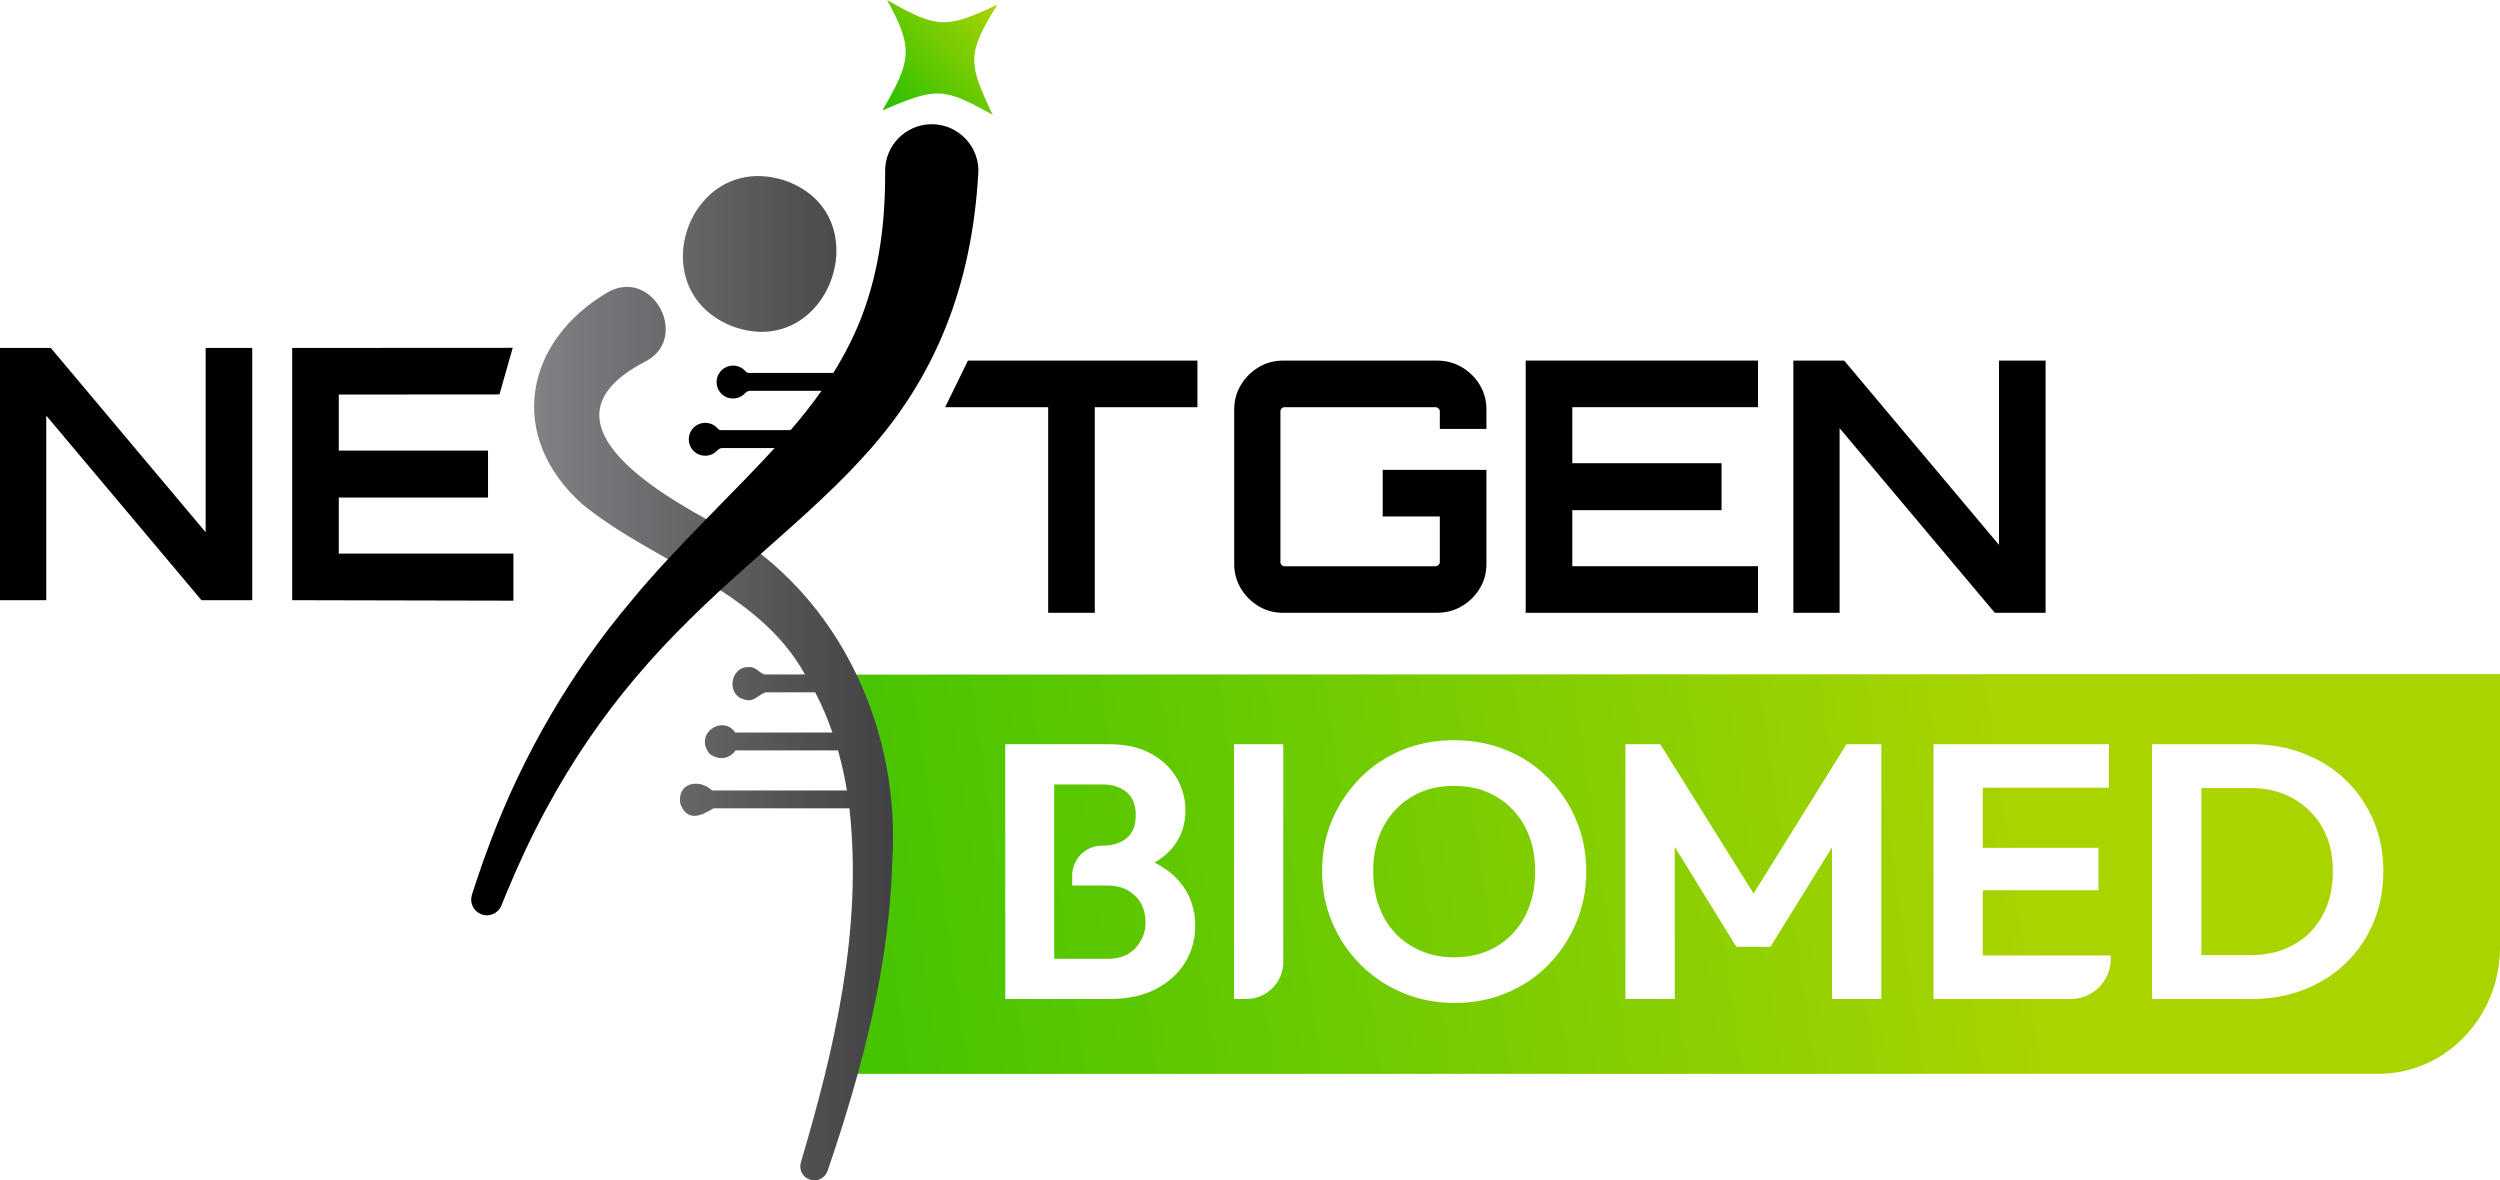 <?xml version="1.0" encoding="UTF-8"?><svg id="b" xmlns="http://www.w3.org/2000/svg" width="627.68" height="296.34" xmlns:xlink="http://www.w3.org/1999/xlink" viewBox="0 0 627.68 296.34"><defs><linearGradient id="d" x1="206.39" y1="169.35" x2="206.59" y2="169.24" gradientUnits="userSpaceOnUse"><stop offset="0" stop-color="#108800"/><stop offset="1" stop-color="#aad400"/></linearGradient><linearGradient id="e" x1="133.57" y1="258.32" x2="510.54" y2="203.98" gradientUnits="userSpaceOnUse"><stop offset="0" stop-color="#28bf00"/><stop offset="1" stop-color="#aad400"/></linearGradient><linearGradient id="f" x1="134.11" y1="170.27" x2="224.22" y2="170.27" gradientUnits="userSpaceOnUse"><stop offset="0" stop-color="#808285"/><stop offset="1" stop-color="#414042"/></linearGradient><linearGradient id="g" x1="221.65" y1="27.79" x2="250.32" y2="1.06" xlink:href="#e"/></defs><g id="c"><path d="m206.66,169.37h-.08c-.4-.18-.33-.22.08,0Z" fill="url(#d)" stroke-width="0"/><path d="m287.62,231.53c0,2.49-.84,4.64-2.5,6.46-1.67,1.82-3.96,2.73-6.87,2.73h-13.56v-43.77h12.1c2.49,0,4.5.64,6.05,1.91,1.55,1.28,2.32,3.22,2.32,5.83s-.76,4.45-2.27,5.73c-1.52,1.27-3.58,1.91-6.19,1.91-4.14,0-7.5,3.36-7.5,7.5v2.5h8.86c2.01.01,3.73.43,5.19,1.28,1.46.85,2.55,1.96,3.28,3.32.72,1.37,1.09,2.9,1.09,4.6Zm97.82-12.83c0,4.31-.85,8.08-2.54,11.33-1.7,3.25-4.09,5.78-7.15,7.6-3.06,1.82-6.63,2.73-10.69,2.73-2.97,0-5.72-.53-8.24-1.6-2.51-1.06-4.67-2.53-6.46-4.41-1.79-1.88-3.17-4.15-4.14-6.82-.97-2.67-1.45-5.61-1.45-8.83,0-4.25.86-7.98,2.59-11.19,1.73-3.22,4.11-5.72,7.14-7.51,3.04-1.79,6.56-2.69,10.56-2.69,3.09,0,5.87.52,8.33,1.55,2.45,1.03,4.59,2.5,6.41,4.41,1.82,1.92,3.22,4.18,4.19,6.78.97,2.61,1.45,5.5,1.45,8.65Zm0,0c0,4.31-.85,8.08-2.54,11.33-1.7,3.25-4.09,5.78-7.15,7.6-3.06,1.82-6.63,2.73-10.69,2.73-2.97,0-5.72-.53-8.24-1.6-2.51-1.06-4.67-2.53-6.46-4.41-1.79-1.88-3.17-4.15-4.14-6.82-.97-2.67-1.45-5.61-1.45-8.83,0-4.25.86-7.98,2.59-11.19,1.73-3.22,4.11-5.72,7.14-7.51,3.04-1.79,6.56-2.69,10.56-2.69,3.09,0,5.87.52,8.33,1.55,2.45,1.03,4.59,2.5,6.41,4.41,1.82,1.92,3.22,4.18,4.19,6.78.97,2.61,1.45,5.5,1.45,8.65Zm0,0c0,4.31-.85,8.08-2.54,11.33-1.7,3.25-4.09,5.78-7.15,7.6-3.06,1.82-6.63,2.73-10.69,2.73-2.97,0-5.72-.53-8.24-1.6-2.51-1.06-4.67-2.53-6.46-4.41-1.79-1.88-3.17-4.15-4.14-6.82-.97-2.67-1.45-5.61-1.45-8.83,0-4.25.86-7.98,2.59-11.19,1.73-3.22,4.11-5.72,7.14-7.51,3.04-1.79,6.56-2.69,10.56-2.69,3.09,0,5.87.52,8.33,1.55,2.45,1.03,4.59,2.5,6.41,4.41,1.82,1.92,3.22,4.18,4.19,6.78.97,2.61,1.45,5.5,1.45,8.65Zm0,0c0,4.31-.85,8.08-2.54,11.33-1.7,3.25-4.09,5.78-7.15,7.6-3.06,1.82-6.63,2.73-10.69,2.73-2.97,0-5.72-.53-8.24-1.6-2.51-1.06-4.67-2.53-6.46-4.41-1.79-1.88-3.17-4.15-4.14-6.82-.97-2.67-1.45-5.61-1.45-8.83,0-4.25.86-7.98,2.59-11.19,1.73-3.22,4.11-5.72,7.14-7.51,3.04-1.79,6.56-2.69,10.56-2.69,3.09,0,5.87.52,8.33,1.55,2.45,1.03,4.59,2.5,6.41,4.41,1.82,1.92,3.22,4.18,4.19,6.78.97,2.61,1.45,5.5,1.45,8.65Zm0,0c0,4.31-.85,8.08-2.54,11.33-1.7,3.25-4.09,5.78-7.15,7.6-3.06,1.82-6.63,2.73-10.69,2.73-2.97,0-5.72-.53-8.24-1.6-2.51-1.06-4.67-2.53-6.46-4.41-1.79-1.88-3.17-4.15-4.14-6.82-.97-2.67-1.45-5.61-1.45-8.83,0-4.25.86-7.98,2.59-11.19,1.73-3.22,4.11-5.72,7.14-7.51,3.04-1.79,6.56-2.69,10.56-2.69,3.09,0,5.87.52,8.33,1.55,2.45,1.03,4.59,2.5,6.41,4.41,1.82,1.92,3.22,4.18,4.19,6.78.97,2.61,1.45,5.5,1.45,8.65Zm0,0c0,4.31-.85,8.08-2.54,11.33-1.7,3.25-4.09,5.78-7.15,7.6-3.06,1.82-6.63,2.73-10.69,2.73-2.97,0-5.72-.53-8.24-1.6-2.51-1.06-4.67-2.53-6.46-4.41-1.79-1.88-3.17-4.15-4.14-6.82-.97-2.67-1.45-5.61-1.45-8.83,0-4.25.86-7.98,2.59-11.19,1.73-3.22,4.11-5.72,7.14-7.51,3.04-1.79,6.56-2.69,10.56-2.69,3.09,0,5.87.52,8.33,1.55,2.45,1.03,4.59,2.5,6.41,4.41,1.82,1.92,3.22,4.18,4.19,6.78.97,2.61,1.45,5.5,1.45,8.65Zm0,0c0,4.31-.85,8.08-2.54,11.33-1.7,3.25-4.09,5.78-7.15,7.6-3.06,1.82-6.63,2.73-10.69,2.73-2.97,0-5.72-.53-8.24-1.6-2.51-1.06-4.67-2.53-6.46-4.41-1.79-1.88-3.17-4.15-4.14-6.82-.97-2.67-1.45-5.61-1.45-8.83,0-4.25.86-7.98,2.59-11.19,1.73-3.22,4.11-5.72,7.14-7.51,3.04-1.79,6.56-2.69,10.56-2.69,3.09,0,5.87.52,8.33,1.55,2.45,1.03,4.59,2.5,6.41,4.41,1.82,1.92,3.22,4.18,4.19,6.78.97,2.61,1.45,5.5,1.45,8.65Zm200.29,0c0,4.25-.86,7.96-2.59,11.15-1.73,3.18-4.16,5.64-7.28,7.37-3.13,1.73-6.72,2.59-10.78,2.59h-12.38v-41.95h12.38c4.06,0,7.64.88,10.73,2.64,3.1,1.76,5.52,4.19,7.28,7.28,1.76,3.09,2.64,6.73,2.64,10.92Zm0,0c0,4.25-.86,7.96-2.59,11.15-1.73,3.18-4.16,5.64-7.28,7.37-3.13,1.73-6.72,2.59-10.78,2.59h-12.38v-41.95h12.38c4.06,0,7.64.88,10.73,2.64,3.1,1.76,5.52,4.19,7.28,7.28,1.76,3.09,2.64,6.73,2.64,10.92Zm-200.29,0c0,4.31-.85,8.08-2.54,11.33-1.7,3.25-4.09,5.78-7.15,7.6-3.06,1.82-6.63,2.73-10.69,2.73-2.97,0-5.72-.53-8.24-1.6-2.51-1.06-4.67-2.53-6.46-4.41-1.79-1.88-3.17-4.15-4.14-6.82-.97-2.67-1.45-5.61-1.45-8.83,0-4.25.86-7.98,2.59-11.19,1.73-3.22,4.11-5.72,7.14-7.51,3.04-1.79,6.56-2.69,10.56-2.69,3.09,0,5.87.52,8.33,1.55,2.45,1.03,4.59,2.5,6.41,4.41,1.82,1.92,3.22,4.18,4.19,6.78.97,2.61,1.45,5.5,1.45,8.65Zm242.24-49.46v68.59c0,17.56-13.67,31.78-30.52,31.78H213.03l3.8-24.06c0-1.64.29-17.49.54-19.11,7.07-44.89-8.21-55.77-10.71-57.07h8.39l412.63-.13Zm-327.59,63.2c0-4.31-1.31-7.99-3.92-11.06-1.66-1.95-3.76-3.54-6.3-4.79,1.78-1.04,3.26-2.26,4.44-3.67,2.21-2.64,3.32-5.78,3.32-9.42,0-2.97-.75-5.71-2.23-8.23-1.49-2.52-3.66-4.55-6.51-6.1-2.85-1.55-6.37-2.32-10.55-2.32h-25.94v63.97h26.3c4.49,0,8.33-.83,11.51-2.5,3.19-1.67,5.63-3.88,7.33-6.64,1.7-2.76,2.55-5.84,2.55-9.24Zm22.11-45.59h-12.38v63.97h3.07c5.14,0,9.31-4.17,9.31-9.31v-54.66Zm76.07,31.94c0-4.61-.85-8.92-2.54-12.92-1.7-4.01-4.05-7.52-7.06-10.56-3-3.03-6.5-5.37-10.51-7-4-1.64-8.37-2.46-13.1-2.46s-9.01.82-13.01,2.46c-4.01,1.63-7.51,3.97-10.51,7-3.01,3.04-5.36,6.54-7.06,10.51-1.7,3.98-2.54,8.27-2.54,12.88s.84,8.92,2.54,12.92c1.7,4.01,4.07,7.52,7.1,10.56,3.03,3.03,6.57,5.4,10.6,7.1,4.04,1.69,8.39,2.54,13.06,2.54s8.93-.83,12.97-2.5c4.03-1.67,7.54-4.02,10.51-7.05,2.97-3.03,5.31-6.55,7.01-10.56,1.69-4,2.54-8.31,2.54-12.92Zm74.08-31.94h-8.74l-23.34,37.49-23.43-37.49h-8.74v63.97h12.38v-38.2l15.47,25.1h8.55l15.47-24.97v38.07h12.38v-63.97Zm57.6,53.05h-32.12v-16.38h29.03v-10.64h-29.03v-15.11h31.66v-10.92h-44.04v63.97h34.44c5.56,0,10.06-4.5,10.06-10.06v-.86Zm68.43-21.11c0-4.61-.82-8.86-2.45-12.74-1.64-3.88-3.95-7.26-6.92-10.15-2.97-2.88-6.49-5.11-10.56-6.68-4.06-1.58-8.46-2.37-13.19-2.37h-24.94v63.97h25.12c4.67,0,9.02-.79,13.06-2.36,4.03-1.58,7.54-3.81,10.51-6.69,2.97-2.88,5.28-6.28,6.92-10.19,1.63-3.92,2.45-8.18,2.45-12.79Zm-15.29-11.01c1.76,3.09,2.64,6.73,2.64,10.92s-.86,7.96-2.59,11.15c-1.73,3.18-4.16,5.64-7.28,7.37-3.13,1.73-6.72,2.59-10.78,2.59h-12.38v-41.95h12.38c4.06,0,7.64.88,10.73,2.64,3.1,1.76,5.52,4.19,7.28,7.28Zm-199.1,2.27c.97,2.61,1.45,5.5,1.45,8.65,0,4.31-.85,8.08-2.54,11.33-1.7,3.25-4.09,5.78-7.15,7.6-3.06,1.82-6.63,2.73-10.69,2.73-2.97,0-5.72-.53-8.24-1.6-2.51-1.06-4.67-2.53-6.46-4.41-1.79-1.88-3.17-4.15-4.14-6.82-.97-2.67-1.45-5.61-1.45-8.83,0-4.25.86-7.98,2.59-11.19,1.73-3.22,4.11-5.72,7.14-7.51,3.04-1.79,6.56-2.69,10.56-2.69,3.09,0,5.87.52,8.33,1.55,2.45,1.03,4.59,2.5,6.41,4.41,1.82,1.92,3.22,4.18,4.19,6.78Zm1.45,8.65c0,4.31-.85,8.08-2.54,11.33-1.7,3.25-4.09,5.78-7.15,7.6-3.06,1.82-6.63,2.73-10.69,2.73-2.97,0-5.72-.53-8.24-1.6-2.51-1.06-4.67-2.53-6.46-4.41-1.79-1.88-3.17-4.15-4.14-6.82-.97-2.67-1.45-5.61-1.45-8.83,0-4.25.86-7.98,2.59-11.19,1.73-3.22,4.11-5.72,7.14-7.51,3.04-1.79,6.56-2.69,10.56-2.69,3.09,0,5.87.52,8.33,1.55,2.45,1.03,4.59,2.5,6.41,4.41,1.82,1.92,3.22,4.18,4.19,6.78.97,2.61,1.45,5.5,1.45,8.65Zm0,0c0,4.31-.85,8.08-2.54,11.33-1.7,3.25-4.09,5.78-7.15,7.6-3.06,1.82-6.63,2.73-10.69,2.73-2.97,0-5.72-.53-8.24-1.6-2.51-1.06-4.67-2.53-6.46-4.41-1.79-1.88-3.17-4.15-4.14-6.82-.97-2.67-1.45-5.61-1.45-8.83,0-4.25.86-7.98,2.59-11.19,1.73-3.22,4.11-5.72,7.14-7.51,3.04-1.79,6.56-2.69,10.56-2.69,3.09,0,5.87.52,8.33,1.55,2.45,1.03,4.59,2.5,6.41,4.41,1.82,1.92,3.22,4.18,4.19,6.78.97,2.61,1.45,5.5,1.45,8.65Zm0,0c0,4.31-.85,8.08-2.54,11.33-1.7,3.25-4.09,5.78-7.15,7.6-3.06,1.82-6.63,2.73-10.69,2.73-2.97,0-5.72-.53-8.24-1.6-2.51-1.06-4.67-2.53-6.46-4.41-1.79-1.88-3.17-4.15-4.14-6.82-.97-2.67-1.45-5.61-1.45-8.83,0-4.25.86-7.98,2.59-11.19,1.73-3.22,4.11-5.72,7.14-7.51,3.04-1.79,6.56-2.69,10.56-2.69,3.09,0,5.87.52,8.33,1.55,2.45,1.03,4.59,2.5,6.41,4.41,1.82,1.92,3.22,4.18,4.19,6.78.97,2.61,1.45,5.5,1.45,8.65Zm0,0c0,4.31-.85,8.08-2.54,11.33-1.7,3.25-4.09,5.78-7.15,7.6-3.06,1.82-6.63,2.73-10.69,2.73-2.97,0-5.72-.53-8.24-1.6-2.51-1.06-4.67-2.53-6.46-4.41-1.79-1.88-3.17-4.15-4.14-6.82-.97-2.67-1.45-5.61-1.45-8.83,0-4.25.86-7.98,2.59-11.19,1.73-3.22,4.11-5.72,7.14-7.51,3.04-1.79,6.56-2.69,10.56-2.69,3.09,0,5.87.52,8.33,1.55,2.45,1.03,4.59,2.5,6.41,4.41,1.82,1.92,3.22,4.18,4.19,6.78.97,2.61,1.45,5.5,1.45,8.65Zm0,0c0,4.31-.85,8.08-2.54,11.33-1.7,3.25-4.09,5.78-7.15,7.6-3.06,1.82-6.63,2.73-10.69,2.73-2.97,0-5.72-.53-8.24-1.6-2.51-1.06-4.67-2.53-6.46-4.41-1.79-1.88-3.17-4.15-4.14-6.82-.97-2.67-1.45-5.61-1.45-8.83,0-4.25.86-7.98,2.59-11.19,1.73-3.22,4.11-5.72,7.14-7.51,3.04-1.79,6.56-2.69,10.56-2.69,3.09,0,5.87.52,8.33,1.55,2.45,1.03,4.59,2.5,6.41,4.41,1.82,1.92,3.22,4.18,4.19,6.78.97,2.61,1.45,5.5,1.45,8.65Zm0,0c0,4.31-.85,8.08-2.54,11.33-1.7,3.25-4.09,5.78-7.15,7.6-3.06,1.82-6.63,2.73-10.69,2.73-2.97,0-5.72-.53-8.24-1.6-2.51-1.06-4.67-2.53-6.46-4.41-1.79-1.88-3.17-4.15-4.14-6.82-.97-2.67-1.45-5.61-1.45-8.83,0-4.25.86-7.98,2.59-11.19,1.73-3.22,4.11-5.72,7.14-7.51,3.04-1.79,6.56-2.69,10.56-2.69,3.09,0,5.87.52,8.33,1.55,2.45,1.03,4.59,2.5,6.41,4.41,1.82,1.92,3.22,4.18,4.19,6.78.97,2.61,1.45,5.5,1.45,8.65Z" fill="url(#e)" stroke-width="0"/><path d="m197.2,45.37c-24.28-8.04-36.86,27.84-12.87,36.72,24.05,8.32,36.84-28.2,12.87-36.72Zm17.85,124c-7.42-15.5-19.18-28.79-34.76-37.42-15.39-8.25-46.57-26.32-18.54-41.04,11.74-5.67,2.31-23.88-9.1-17.57-21.19,12.44-25.34,36.18-6.62,53.1,18.01,14.85,44.24,21.43,56.08,42.9h-10.17c-1.38-.41-2.21-2.06-3.99-1.84-4.62-.18-5.68,7-1.1,8.12,2.44.88,3.55-1.3,5.43-1.79h12.39c1.7,3.24,3.13,6.61,4.32,10.08h-24.4c-3.09-4.55-10.42.21-6.47,5.32,2.56,1.95,5.31,1.1,6.52-.83h25.76c.93,3.29,1.67,6.65,2.24,10.07h-33.85c-3.13-3.04-8.81-2.06-8,3.28,1.78,4.77,5.28,3.05,8.34,1.2h34.14c3.35,30.27-3.72,60.29-12.19,88.86-1.16,4.52,5.08,6.39,6.7,2.17,2.75-8.03,5.32-16.16,7.58-24.37,4.79-17.44,8.15-35.26,8.66-53.41,1.03-16.2-2.1-32.46-8.97-46.83Z" fill="url(#f)" stroke-width="0"/><path d="m245.61,43.67c-1.6,27.52-10.39,51.28-29.34,71.56-8.29,9.12-18.93,18.19-28.14,26.39-10.05,8.9-19.75,18.09-28.4,28.32-8.62,10.16-16.14,21.23-22.48,32.96-3.72,6.85-7.08,14.03-10.06,21.25,0,0-1.27,3.12-1.27,3.12l-.03.08c-.82,2.02-3.13,2.99-5.14,2.16-1.93-.79-2.89-2.93-2.26-4.88l1.08-3.31c1.03-3.15,2.32-6.75,3.5-9.86,8.26-21.97,20.23-42.56,35.36-60.52,11.59-14.07,25.58-26.84,37.63-40.17,2.18-2.43,4.28-4.9,6.3-7.44,5.82-7.32,10.73-15.31,14.04-23.99,4.41-11.61,5.91-23.78,5.83-36.37-.04-6.47,5.17-11.74,11.63-11.78,6.76-.07,12.23,5.73,11.76,12.47h0Z" stroke-width="0"/><path d="m221.56,27.7c7.09-12.33,7.98-15.35,1.15-27.7,12.77,7.31,14.94,7.18,27.7,1.15-7.6,12.33-7.47,14.5-1.15,27.7-12.65-7.05-14.14-6.89-27.7-1.15Z" fill="url(#g)" stroke-width="0"/><path d="m0,150.69v-63.33h12.75l38.88,46.27v-46.27h11.7v63.33h-12.75L11.61,104.34v46.36H0Z" stroke-width="0"/><path d="m125.4,99.03l-40.34.03v14.07h37.47v11.79h-37.47v14.07h43.84v11.82s-55.54-.12-55.54-.12v-63.33l55.37-.03" stroke-width="0"/><path d="m263.17,153.86v-51.63h-25.86l5.71-11.7h57.62v11.7h-25.77v51.63h-11.7Z" stroke-width="0"/><path d="m322.1,153.86c-2.23,0-4.27-.56-6.11-1.67-1.85-1.11-3.33-2.6-4.44-4.44-1.11-1.85-1.67-3.88-1.67-6.11v-38.88c0-2.23.56-4.27,1.67-6.11,1.11-1.85,2.59-3.33,4.44-4.44,1.85-1.11,3.88-1.67,6.11-1.67h38.79c2.23,0,4.28.56,6.16,1.67,1.88,1.11,3.37,2.59,4.48,4.44s1.67,3.89,1.67,6.11v4.93h-11.7v-4.4c0-.29-.12-.54-.35-.75-.23-.21-.5-.31-.79-.31h-37.82c-.29,0-.54.1-.75.31-.21.21-.31.45-.31.75v37.82c0,.29.1.54.31.75.2.21.45.31.75.31h37.82c.29,0,.56-.1.79-.31.23-.2.35-.45.35-.75v-11.44h-14.34v-11.7h26.04v23.66c0,2.23-.56,4.27-1.67,6.11s-2.61,3.33-4.48,4.44c-1.88,1.11-3.93,1.67-6.16,1.67h-38.79Z" stroke-width="0"/><path d="m383.06,153.86v-63.33h58.32v11.7h-46.62v14.07h37.47v11.79h-37.47v14.07h46.62v11.7h-58.32Z" stroke-width="0"/><path d="m450.26,153.86v-63.33h12.75l38.88,46.27v-46.27h11.7v63.33h-12.75l-38.97-46.36v46.36h-11.61Z" stroke-width="0"/><path d="m213.07,93.63l-4.27,4.49h-20.42c-.49,0-.95.21-1.27.57-.98,1.08-2.52,1.64-4.16,1.22-1.43-.37-2.57-1.55-2.91-2.98-.64-2.72,1.4-5.14,4.01-5.14,1.27,0,2.42.58,3.17,1.48.2.24.51.36.82.36h25.03Z" stroke-width="0"/><path d="m201.82,108v4.49h-20.42c-.49,0-.95.21-1.27.57-.98,1.08-2.52,1.64-4.16,1.22-1.43-.37-2.57-1.55-2.91-2.98-.64-2.72,1.4-5.14,4.01-5.14,1.27,0,2.42.58,3.17,1.48.2.24.51.36.82.36h20.76Z" stroke-width="0"/></g></svg>